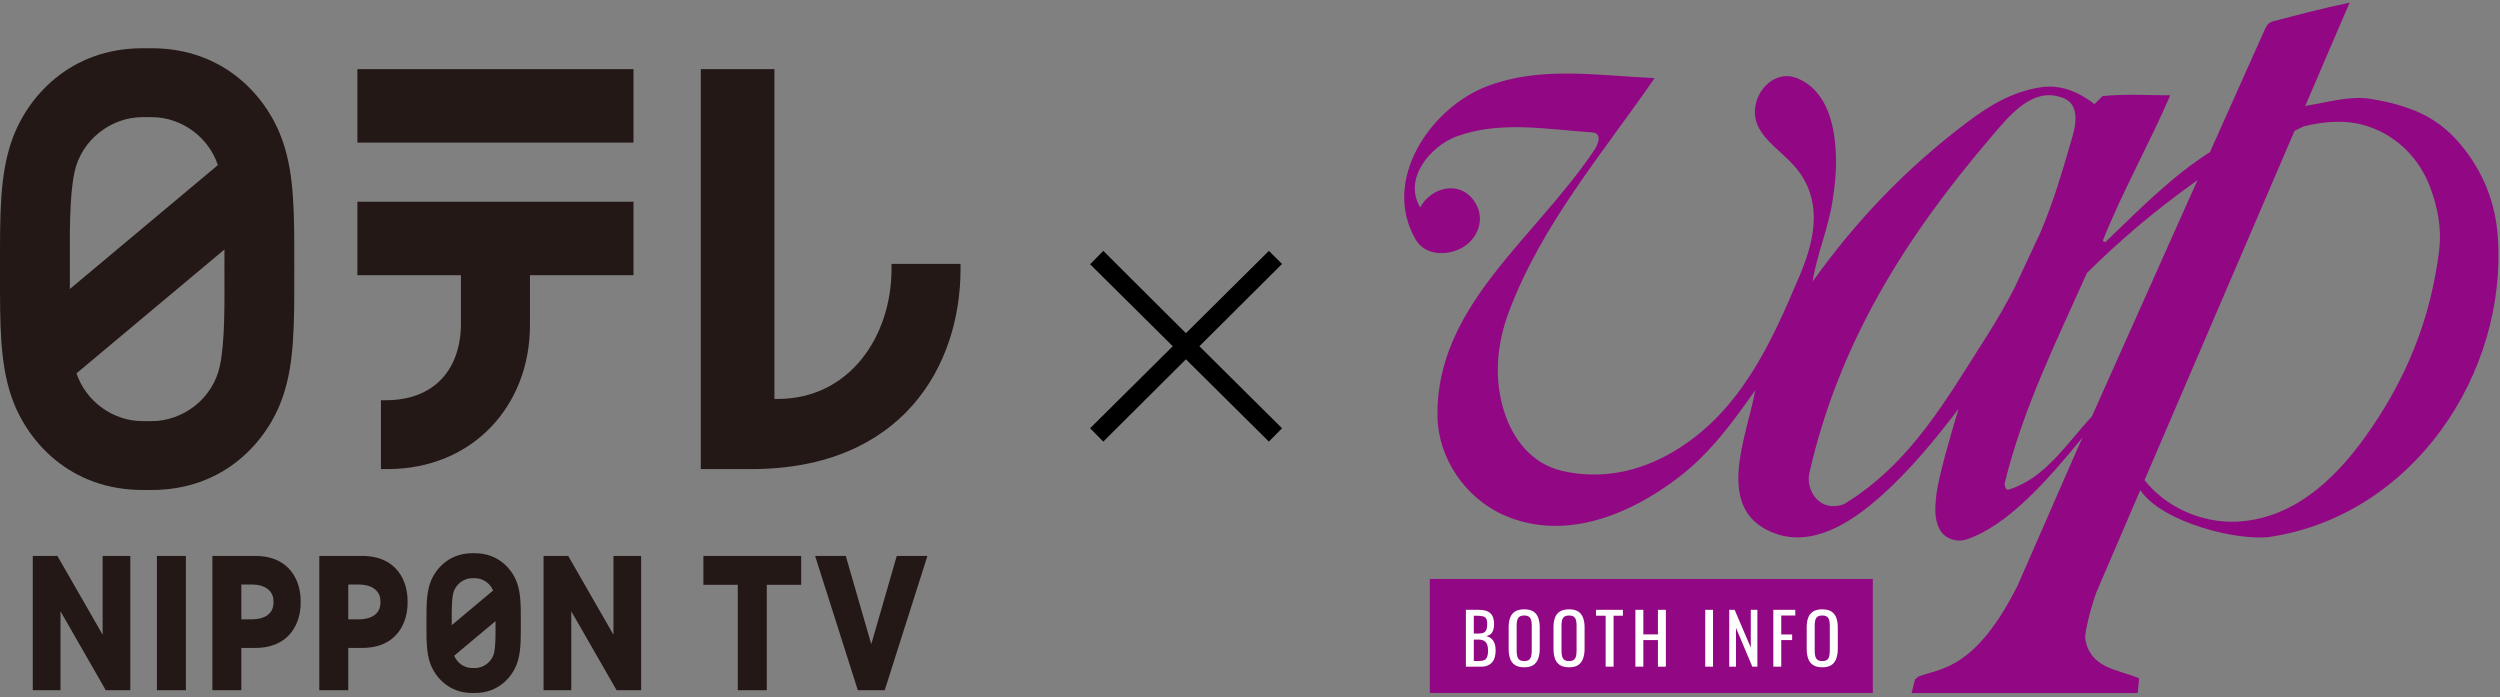 <svg width="570" height="159" viewBox="0 0 570 159" fill="none" xmlns="http://www.w3.org/2000/svg">
<rect x="0" y="0" width="570" height="159" fill="#808080" stroke="none"/>
<path d="M569.494 53.986C568.962 46.16 566.125 38.992 560.876 32.782C558.13 29.527 554.837 27.011 550.98 25.395C547.58 23.967 544.089 23.121 540.347 22.517C535.813 21.791 530.352 23.4 525.895 24.088C525.781 24.133 525.682 24.171 525.568 24.216L535.707 0.603C529.028 2.008 524.944 3.118 518.189 4.878C517.071 5.173 516.6 6.147 516.174 7.167L503.874 34.678C495.393 40.125 489.262 46.311 480.127 55.097C479.861 55.346 479.397 54.953 479.465 54.787C484.029 43.426 490 32.896 494.815 21.731C489.666 21.731 484.546 21.384 479.397 21.905L477.495 23.778C477.389 23.642 477.282 23.529 477.191 23.453C473.456 20.711 469.493 19.223 465.158 19.918C458.639 20.96 453.459 24.133 448.188 28.122C434.261 38.674 423.064 50.519 413.275 64.184C414.271 57.914 416.827 52.203 417.831 45.737C418.348 42.376 418.691 39.128 418.599 35.887C418.417 29.104 416.903 20.757 409.708 17.818C405.463 16.081 401.417 19.457 400.405 23.355C398.473 30.834 406.543 33.908 410.415 39.49C415.64 47.022 413.427 55.489 410.286 62.922C403.843 78.166 396.769 93.992 381.526 102.981C373.836 107.521 365.188 109.409 356.288 107.392C349.245 105.798 344.894 100.133 342.893 93.659C340.535 86.045 341.326 78.204 344.087 70.914C351.625 51.025 365.378 34.996 377.259 17.811C364.457 17.252 351.215 14.978 338.984 19.692C326.091 24.654 314.887 41.152 322.797 54.651C324.912 58.262 329.856 58.375 333.218 56.562C337.067 54.485 338.87 49.658 336.04 45.737C332.579 40.948 326.235 42.814 323.801 47.286C319.823 40.578 326.334 33.175 332.222 31.06C342.163 27.48 352.675 29.504 362.989 30.184C365.347 30.343 364.495 32.752 363.423 34.339C349.709 54.681 327.414 69.789 327.734 94.86C327.856 104.356 334.017 113.541 342.901 117.454C356.493 123.444 371.265 117.605 382.675 108.873C390.015 103.26 395.088 96.197 400.207 88.968C398.268 99.566 390.844 115.777 403.896 121.314C412.849 125.114 421.885 119.29 428.655 113.284C435.622 107.135 441.677 99.642 446.553 93.198C445.107 97.98 441.943 108.654 441.472 112.967C441.183 115.618 440.954 118.338 442.286 120.763C443.48 122.946 446.264 123.701 448.431 122.968C457.65 119.849 466.641 109.787 474.81 99.748L472.97 103.88L460.001 133.536C450.31 152.776 442.377 152.368 437.425 154.234L436.634 154.884L435.843 158.026H487.406L487.703 154.884L487.543 154.559C482.455 152.564 476.491 152.255 475.434 145.585C475.236 144.338 476.818 138.114 478.005 134.971L487.985 111.743C492.997 119.229 510.591 123.49 517.748 122.379C550.144 117.356 571.647 85.335 569.502 53.994L569.494 53.986ZM420.714 114.772C419.999 115.218 419.002 115.377 418.029 115.399C414.195 115.482 411.746 111.343 412.537 107.845C419.284 78.159 434.451 54.084 453.878 31.362C458.069 26.46 463.454 19.472 470.566 22.403C473.966 23.808 473.441 28.001 472.521 31.136C470.132 39.294 468.467 45.231 465.28 52.861L464.146 55.293L464.359 54.757C464.177 55.202 463.964 55.641 463.773 56.086L459.377 65.491C457.46 69.23 455.353 72.931 452.995 76.61C443.708 91.129 435.79 105.458 420.714 114.772ZM476.94 94.981C471.182 101.092 466.352 109.062 457.97 111.63C457.202 111.864 456.996 110.459 457.049 110.248C461.271 93.025 468.817 77.94 475.822 62.235C483.329 54.817 491.012 48.275 499.995 41.832C500.063 41.779 500.535 41.416 501.037 41.054L476.932 94.981H476.94ZM556.122 57.114C554.175 72.788 548.615 86.672 539.061 99.899C531.904 109.817 522.388 118.406 509.876 118.935C501.98 119.267 493.803 115.649 488.951 109.47L523.156 29.836L525.225 28.809C530.207 27.585 535.418 27.208 540.301 28.945C546.774 31.234 551.688 36.318 554.053 42.633C555.788 47.271 556.746 52.068 556.115 57.114H556.122Z" fill="#920783"/>
<path d="M292.305 97.641L289.304 100.687L270.39 81.92L251.547 100.687L248.546 97.641L267.39 78.944L248.546 60.247L251.547 57.2L270.39 75.967L289.304 57.2L292.305 60.177L273.461 78.944L292.305 97.641Z" fill="black"/>
<rect x="326" y="132" width="101" height="26" fill="#920783"/>
<path d="M334.222 152V139.04H337.198C337.785 139.04 338.292 139.104 338.718 139.232C339.156 139.36 339.518 139.557 339.806 139.824C340.094 140.091 340.308 140.432 340.446 140.848C340.585 141.253 340.654 141.733 340.654 142.288C340.654 142.821 340.585 143.285 340.446 143.68C340.318 144.064 340.116 144.368 339.838 144.592C339.572 144.816 339.225 144.96 338.798 145.024C339.321 145.141 339.742 145.344 340.062 145.632C340.382 145.909 340.617 146.272 340.766 146.72C340.926 147.157 341.006 147.685 341.006 148.304C341.006 148.859 340.942 149.365 340.814 149.824C340.686 150.283 340.484 150.672 340.206 150.992C339.94 151.312 339.593 151.563 339.166 151.744C338.75 151.915 338.254 152 337.678 152H334.222ZM336.03 150.704H337.246C338.057 150.704 338.596 150.517 338.862 150.144C339.14 149.76 339.278 149.147 339.278 148.304C339.278 147.76 339.204 147.307 339.054 146.944C338.916 146.571 338.686 146.293 338.366 146.112C338.057 145.92 337.636 145.824 337.102 145.824H336.03V150.704ZM336.03 144.448H337.102C337.614 144.448 338.014 144.379 338.302 144.24C338.59 144.091 338.793 143.856 338.91 143.536C339.028 143.216 339.086 142.8 339.086 142.288C339.086 141.691 338.996 141.259 338.814 140.992C338.633 140.725 338.35 140.56 337.966 140.496C337.582 140.421 337.081 140.384 336.462 140.384H336.03V144.448Z" fill="white"/>
<path d="M347.525 152.144C346.65 152.144 345.951 151.973 345.429 151.632C344.906 151.291 344.533 150.805 344.309 150.176C344.085 149.536 343.973 148.789 343.973 147.936V143.024C343.973 142.171 344.085 141.44 344.309 140.832C344.543 140.213 344.917 139.744 345.429 139.424C345.951 139.093 346.65 138.928 347.525 138.928C348.399 138.928 349.093 139.093 349.605 139.424C350.117 139.755 350.485 140.224 350.709 140.832C350.943 141.44 351.061 142.171 351.061 143.024V147.952C351.061 148.795 350.943 149.531 350.709 150.16C350.485 150.789 350.117 151.28 349.605 151.632C349.093 151.973 348.399 152.144 347.525 152.144ZM347.525 150.72C348.005 150.72 348.367 150.624 348.613 150.432C348.858 150.229 349.023 149.952 349.109 149.6C349.194 149.237 349.237 148.816 349.237 148.336V142.656C349.237 142.176 349.194 141.765 349.109 141.424C349.023 141.072 348.858 140.805 348.613 140.624C348.367 140.432 348.005 140.336 347.525 140.336C347.045 140.336 346.677 140.432 346.421 140.624C346.175 140.805 346.01 141.072 345.925 141.424C345.839 141.765 345.797 142.176 345.797 142.656V148.336C345.797 148.816 345.839 149.237 345.925 149.6C346.01 149.952 346.175 150.229 346.421 150.432C346.677 150.624 347.045 150.72 347.525 150.72Z" fill="white"/>
<path d="M357.75 152.144C356.875 152.144 356.176 151.973 355.654 151.632C355.131 151.291 354.758 150.805 354.534 150.176C354.31 149.536 354.198 148.789 354.198 147.936V143.024C354.198 142.171 354.31 141.44 354.534 140.832C354.768 140.213 355.142 139.744 355.654 139.424C356.176 139.093 356.875 138.928 357.75 138.928C358.624 138.928 359.318 139.093 359.83 139.424C360.342 139.755 360.71 140.224 360.934 140.832C361.168 141.44 361.286 142.171 361.286 143.024V147.952C361.286 148.795 361.168 149.531 360.934 150.16C360.71 150.789 360.342 151.28 359.83 151.632C359.318 151.973 358.624 152.144 357.75 152.144ZM357.75 150.72C358.23 150.72 358.592 150.624 358.838 150.432C359.083 150.229 359.248 149.952 359.334 149.6C359.419 149.237 359.462 148.816 359.462 148.336V142.656C359.462 142.176 359.419 141.765 359.334 141.424C359.248 141.072 359.083 140.805 358.838 140.624C358.592 140.432 358.23 140.336 357.75 140.336C357.27 140.336 356.902 140.432 356.646 140.624C356.4 140.805 356.235 141.072 356.15 141.424C356.064 141.765 356.022 142.176 356.022 142.656V148.336C356.022 148.816 356.064 149.237 356.15 149.6C356.235 149.952 356.4 150.229 356.646 150.432C356.902 150.624 357.27 150.72 357.75 150.72Z" fill="white"/>
<path d="M366.087 152V140.384H363.895V139.04H370.023V140.384H367.895V152H366.087Z" fill="white"/>
<path d="M372.872 152V139.04H374.68V144.64H378.008V139.04H379.816V152H378.008V145.936H374.68V152H372.872Z" fill="white"/>
<path d="M388.793 152V139.04H390.569V152H388.793Z" fill="white"/>
<path d="M394.266 152V139.04H395.498L399.178 147.648V139.04H400.682V152H399.53L395.802 143.152V152H394.266Z" fill="white"/>
<path d="M404.319 152V139.04H409.327V140.336H406.127V144.656H408.607V145.936H406.127V152H404.319Z" fill="white"/>
<path d="M415.481 152.144C414.606 152.144 413.908 151.973 413.385 151.632C412.862 151.291 412.489 150.805 412.265 150.176C412.041 149.536 411.929 148.789 411.929 147.936V143.024C411.929 142.171 412.041 141.44 412.265 140.832C412.5 140.213 412.873 139.744 413.385 139.424C413.908 139.093 414.606 138.928 415.481 138.928C416.356 138.928 417.049 139.093 417.561 139.424C418.073 139.755 418.441 140.224 418.665 140.832C418.9 141.44 419.017 142.171 419.017 143.024V147.952C419.017 148.795 418.9 149.531 418.665 150.16C418.441 150.789 418.073 151.28 417.561 151.632C417.049 151.973 416.356 152.144 415.481 152.144ZM415.481 150.72C415.961 150.72 416.324 150.624 416.569 150.432C416.814 150.229 416.98 149.952 417.065 149.6C417.15 149.237 417.193 148.816 417.193 148.336V142.656C417.193 142.176 417.15 141.765 417.065 141.424C416.98 141.072 416.814 140.805 416.569 140.624C416.324 140.432 415.961 140.336 415.481 140.336C415.001 140.336 414.633 140.432 414.377 140.624C414.132 140.805 413.966 141.072 413.881 141.424C413.796 141.765 413.753 142.176 413.753 142.656V148.336C413.753 148.816 413.796 149.237 413.881 149.6C413.966 149.952 414.132 150.229 414.377 150.432C414.633 150.624 415.001 150.72 415.481 150.72Z" fill="white"/>
<g clip-path="url(#clip0_78_1126)">
<path d="M176.57 90.971V15.761H159.784V106.954H171.222C205.771 106.954 219.002 83.373 219.002 61.325V60.157H203.265V61.325C203.265 76.607 193.765 90.963 177.252 90.963L176.57 90.973V90.971Z" fill="#231815"/>
<path d="M64.496 32.295C61.011 22.079 51.133 11 34.605 11H32.496C15.97 11 6.092 22.079 2.605 32.295C-0.039 40.032 3.26259e-05 48.853 3.26259e-05 59.996V62.722C3.26259e-05 73.872 -0.039 82.682 2.605 90.423C6.09 100.637 15.97 111.714 32.496 111.714H34.605C51.133 111.714 61.011 100.637 64.496 90.423C67.14 82.682 67.098 73.872 67.098 62.72V59.994C67.098 48.85 67.14 40.03 64.496 32.293V32.295ZM16.974 39.284C18.567 31.844 25.346 26.708 32.498 26.708H34.607C41.215 26.708 47.497 31.096 49.672 37.641L15.927 65.892C15.927 64.742 15.933 63.677 15.933 62.722V59.996C15.933 54.46 15.757 44.966 16.976 39.284H16.974ZM50.129 83.434C48.536 90.881 41.76 96.016 34.605 96.016H32.496C25.898 96.016 19.626 91.641 17.443 85.118L51.178 56.876C51.176 57.997 51.17 59.056 51.17 59.998V62.724C51.17 68.264 51.343 77.755 50.127 83.437L50.129 83.434Z" fill="#231815"/>
<path d="M81.486 32.506H144.438V15.761H81.486V32.508V32.506ZM81.486 62.749H105.091V73.781C105.091 83.997 99.216 91.254 87.95 91.254H86.855V106.952H88.332C107.766 106.952 120.829 92.521 120.829 74.16V62.747H144.438V45.996H81.486V62.747V62.749Z" fill="#231815"/>
<path d="M204.462 126.755L198.651 146.877L192.836 126.755H185.845L195.581 157.365H201.716L211.45 126.755H204.462ZM23.398 144.709L13.09 126.751H7.472V157.361H13.791V139.374L24.113 157.361H29.711V126.751H23.4V144.709H23.398ZM139.861 144.709L129.553 126.751H123.932V157.361H130.253V139.374L140.578 157.361H146.178V126.751H139.863V144.709H139.861ZM35.778 157.365H42.384V126.751H35.778V157.365ZM160.375 133.339H168.219V157.365H174.823V133.339H182.664V126.751H160.375V133.339ZM108.315 126.136H107.663C102.298 126.136 99.139 129.825 98.055 132.983C97.233 135.4 97.233 138.094 97.233 141.498V142.644C97.233 146.051 97.233 148.74 98.055 151.154C99.133 154.311 102.298 158 107.663 158H108.315C113.68 158 116.838 154.311 117.923 151.154C118.745 148.74 118.745 146.051 118.745 142.65V141.492C118.745 138.09 118.745 135.4 117.923 132.983C116.838 129.825 113.68 126.136 108.315 126.136ZM102.994 140.357C102.994 138.747 103.027 136.686 103.31 135.365C103.74 133.352 105.613 131.831 107.663 131.831H108.315C110.102 131.831 111.753 132.983 112.428 134.638C111.994 135.005 104.198 141.531 103 142.537V141.645C103 141.645 102.994 140.608 102.994 140.357ZM112.67 148.769C112.236 150.791 110.367 152.308 108.315 152.308H107.663C105.876 152.308 104.231 151.166 103.554 149.503C103.988 149.142 111.775 142.626 112.98 141.614V142.494C112.98 142.494 112.982 143.526 112.982 143.772C112.982 145.385 112.953 147.457 112.672 148.771L112.67 148.769ZM58.145 126.751H48.422V157.365H55.024V147.729H58.145C66.326 147.729 68.548 141.723 68.548 137.523V136.954C68.548 132.754 66.326 126.749 58.145 126.749V126.751ZM62.358 137.377C62.358 139.724 60.682 141.21 57.276 141.21H55.024V133.273H57.352C60.562 133.273 62.358 134.759 62.358 137.105V137.377ZM82.523 126.751H72.8V157.365H79.404V147.729H82.523C90.709 147.729 92.926 141.723 92.926 137.523V136.954C92.926 132.754 90.709 126.749 82.523 126.749V126.751ZM86.739 137.377C86.739 139.724 85.062 141.21 81.657 141.21H79.406V133.273H81.73C84.944 133.273 86.741 134.759 86.741 137.105V137.377H86.739Z" fill="#231815"/>
</g>
<defs>
<clipPath id="clip0_78_1126">
<rect width="219" height="147" fill="white" transform="translate(0 11)"/>
</clipPath>
</defs>
</svg>
